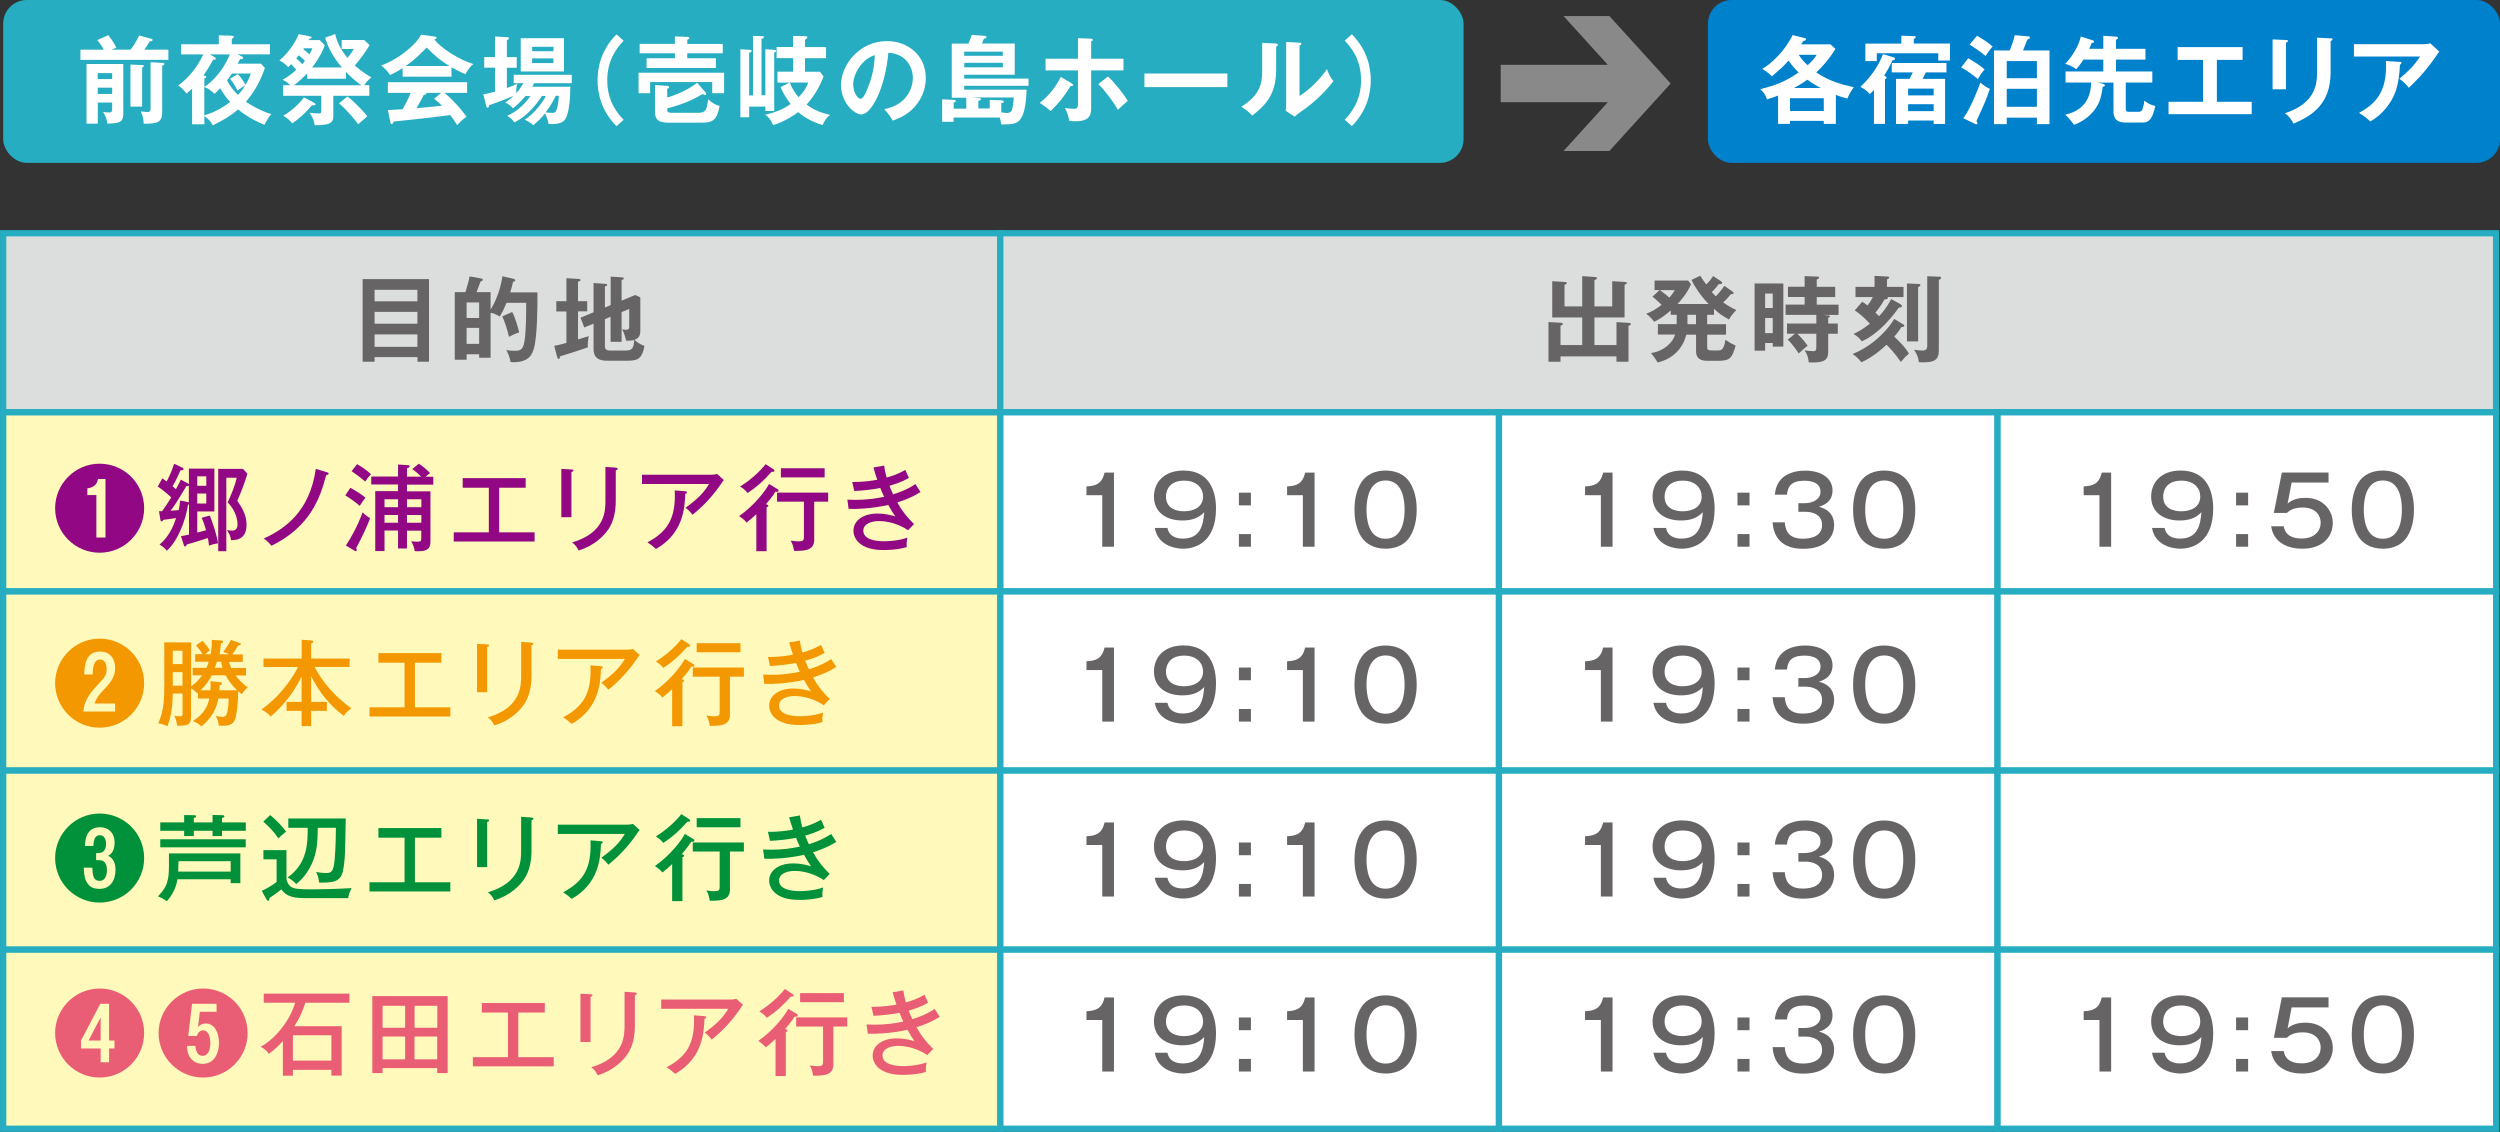 <?xml version="1.0" encoding="UTF-8"?>
<svg id="_レイヤー_2" data-name="レイヤー_2" xmlns="http://www.w3.org/2000/svg" viewBox="0 0 299.34 135.53">
  <rect x="0" y="0" width="299.34" height="135.53" fill="#333333" stroke="none"/>
  <defs>
    <style>
      .cls-1 {
        fill: #ea5e75;
      }

      .cls-2, .cls-3 {
        fill: #fff;
      }

      .cls-2, .cls-4, .cls-5 {
        stroke: #26adc1;
        stroke-miterlimit: 10;
        stroke-width: .75px;
      }

      .cls-6 {
        fill: #920783;
      }

      .cls-7 {
        fill: #898989;
      }

      .cls-8 {
        fill: #f39800;
      }

      .cls-4 {
        fill: #dcdddd;
      }

      .cls-5 {
        fill: #fffabc;
      }

      .cls-9 {
        fill: #0081cc;
      }

      .cls-10 {
        fill: #00913a;
      }

      .cls-11 {
        fill: #26adc1;
      }

      .cls-12 {
        fill: #666464;
      }
    </style>
  </defs>
  <g id="_文字" data-name="文字">
    <g>
      <g>
        <rect class="cls-4" x=".38" y="27.93" width="119.4" height="21.44"/>
        <rect class="cls-5" x=".38" y="49.37" width="119.4" height="21.44"/>
        <rect class="cls-5" x=".38" y="70.82" width="119.4" height="21.44"/>
        <rect class="cls-5" x=".38" y="92.27" width="119.4" height="21.44"/>
        <rect class="cls-5" x=".38" y="113.71" width="119.4" height="21.44"/>
        <rect class="cls-4" x="119.77" y="27.93" width="179.1" height="21.44"/>
        <g>
          <rect class="cls-2" x="119.78" y="49.37" width="59.7" height="21.44"/>
          <rect class="cls-2" x="119.78" y="70.82" width="59.7" height="21.44"/>
          <rect class="cls-2" x="119.78" y="92.27" width="59.7" height="21.44"/>
          <rect class="cls-2" x="119.78" y="113.71" width="59.7" height="21.44"/>
          <g>
            <path class="cls-12" d="M133.39,65.46h-1.41v-6.17h-1.89v-1.05c1.06-.06,1.83-.24,2.17-1.65h1.12v8.87Z"/>
            <path class="cls-12" d="M139.79,63.22c.2,1.06,1.14,1.27,1.83,1.27,2.1,0,2.44-1.56,2.57-3.16-.71.74-1.54.99-2.63.99-1.84,0-3.39-.92-3.39-2.86,0-1.72,1.23-3.12,3.53-3.12,3.18,0,3.9,2.54,3.9,4.56,0,3.81-2.24,4.8-3.95,4.8-.28,0-2.96-.05-3.38-2.49h1.51ZM139.61,59.46c0,1.42,1.24,1.76,2.16,1.76,1.22,0,2.28-.54,2.28-1.76,0-1.01-.74-1.91-2.27-1.91-2.09,0-2.17,1.61-2.17,1.91Z"/>
            <path class="cls-12" d="M149.78,60.51h-1.44v-1.52h1.44v1.52ZM149.78,65.46h-1.44v-1.51h1.44v1.51Z"/>
            <path class="cls-12" d="M157.41,65.46h-1.41v-6.17h-1.89v-1.05c1.06-.06,1.83-.24,2.17-1.65h1.12v8.87Z"/>
            <path class="cls-12" d="M168.82,57.78c.73,1.17.81,2.53.81,3.24,0,.63-.07,2.08-.81,3.24-.79,1.23-2.09,1.44-2.91,1.44-1.55,0-2.46-.71-2.93-1.44-.72-1.15-.8-2.51-.8-3.24,0-.82.11-2.15.8-3.24.63-1,1.72-1.44,2.93-1.44s2.31.47,2.91,1.44ZM163.62,61.02c0,.95.14,3.49,2.28,3.49s2.28-2.54,2.28-3.49c0-1.11-.21-3.49-2.28-3.49s-2.28,2.43-2.28,3.49Z"/>
            <path class="cls-12" d="M133.39,86.4h-1.41v-6.17h-1.89v-1.05c1.06-.06,1.83-.24,2.17-1.65h1.12v8.87Z"/>
            <path class="cls-12" d="M139.79,84.16c.2,1.06,1.14,1.27,1.83,1.27,2.1,0,2.44-1.56,2.57-3.16-.71.74-1.54.99-2.63.99-1.84,0-3.39-.92-3.39-2.86,0-1.72,1.23-3.12,3.53-3.12,3.18,0,3.9,2.54,3.9,4.56,0,3.81-2.24,4.8-3.95,4.8-.28,0-2.96-.05-3.38-2.49h1.51ZM139.61,80.41c0,1.42,1.24,1.76,2.16,1.76,1.22,0,2.28-.54,2.28-1.76,0-1.01-.74-1.91-2.27-1.91-2.09,0-2.17,1.61-2.17,1.91Z"/>
            <path class="cls-12" d="M149.78,81.45h-1.44v-1.52h1.44v1.52ZM149.78,86.4h-1.44v-1.51h1.44v1.51Z"/>
            <path class="cls-12" d="M157.41,86.4h-1.41v-6.17h-1.89v-1.05c1.06-.06,1.83-.24,2.17-1.65h1.12v8.87Z"/>
            <path class="cls-12" d="M168.82,78.73c.73,1.17.81,2.53.81,3.24,0,.63-.07,2.08-.81,3.24-.79,1.23-2.09,1.44-2.91,1.44-1.55,0-2.46-.71-2.93-1.44-.72-1.15-.8-2.51-.8-3.24,0-.82.11-2.15.8-3.24.63-1,1.72-1.44,2.93-1.44s2.31.47,2.91,1.44ZM163.62,81.97c0,.95.14,3.49,2.28,3.49s2.28-2.54,2.28-3.49c0-1.11-.21-3.49-2.28-3.49s-2.28,2.43-2.28,3.49Z"/>
            <path class="cls-12" d="M133.39,107.35h-1.41v-6.17h-1.89v-1.05c1.06-.06,1.83-.24,2.17-1.65h1.12v8.87Z"/>
            <path class="cls-12" d="M139.79,105.11c.2,1.06,1.14,1.27,1.83,1.27,2.1,0,2.44-1.56,2.57-3.16-.71.74-1.54.99-2.63.99-1.84,0-3.39-.92-3.39-2.86,0-1.72,1.23-3.12,3.53-3.12,3.18,0,3.9,2.54,3.9,4.56,0,3.81-2.24,4.8-3.95,4.8-.28,0-2.96-.05-3.38-2.49h1.51ZM139.61,101.35c0,1.42,1.24,1.76,2.16,1.76,1.22,0,2.28-.54,2.28-1.76,0-1.01-.74-1.91-2.27-1.91-2.09,0-2.17,1.61-2.17,1.91Z"/>
            <path class="cls-12" d="M149.78,102.4h-1.44v-1.52h1.44v1.52ZM149.78,107.35h-1.44v-1.51h1.44v1.51Z"/>
            <path class="cls-12" d="M157.41,107.35h-1.41v-6.17h-1.89v-1.05c1.06-.06,1.83-.24,2.17-1.65h1.12v8.87Z"/>
            <path class="cls-12" d="M168.82,99.68c.73,1.17.81,2.53.81,3.24,0,.63-.07,2.08-.81,3.24-.79,1.23-2.09,1.44-2.91,1.44-1.55,0-2.46-.71-2.93-1.44-.72-1.15-.8-2.51-.8-3.24,0-.82.11-2.15.8-3.24.63-1,1.72-1.44,2.93-1.44s2.31.47,2.91,1.44ZM163.62,102.92c0,.95.14,3.49,2.28,3.49s2.28-2.54,2.28-3.49c0-1.11-.21-3.49-2.28-3.49s-2.28,2.43-2.28,3.49Z"/>
            <path class="cls-12" d="M133.39,128.3h-1.41v-6.17h-1.89v-1.05c1.06-.06,1.83-.24,2.17-1.65h1.12v8.87Z"/>
            <path class="cls-12" d="M139.79,126.06c.2,1.06,1.14,1.27,1.83,1.27,2.1,0,2.44-1.56,2.57-3.16-.71.74-1.54.99-2.63.99-1.84,0-3.39-.92-3.39-2.86,0-1.72,1.23-3.12,3.53-3.12,3.18,0,3.9,2.54,3.9,4.56,0,3.81-2.24,4.8-3.95,4.8-.28,0-2.96-.05-3.38-2.49h1.51ZM139.61,122.3c0,1.42,1.24,1.76,2.16,1.76,1.22,0,2.28-.54,2.28-1.76,0-1.01-.74-1.91-2.27-1.91-2.09,0-2.17,1.61-2.17,1.91Z"/>
            <path class="cls-12" d="M149.78,123.35h-1.44v-1.52h1.44v1.52ZM149.78,128.3h-1.44v-1.51h1.44v1.51Z"/>
            <path class="cls-12" d="M157.41,128.3h-1.41v-6.17h-1.89v-1.05c1.06-.06,1.83-.24,2.17-1.65h1.12v8.87Z"/>
            <path class="cls-12" d="M168.82,120.62c.73,1.17.81,2.53.81,3.24,0,.63-.07,2.08-.81,3.24-.79,1.23-2.09,1.44-2.91,1.44-1.55,0-2.46-.71-2.93-1.44-.72-1.15-.8-2.51-.8-3.24,0-.82.11-2.15.8-3.24.63-1,1.72-1.44,2.93-1.44s2.31.47,2.91,1.44ZM163.62,123.86c0,.95.14,3.49,2.28,3.49s2.28-2.54,2.28-3.49c0-1.11-.21-3.49-2.28-3.49s-2.28,2.43-2.28,3.49Z"/>
          </g>
          <rect class="cls-2" x="179.48" y="49.37" width="59.7" height="21.44"/>
          <rect class="cls-2" x="179.48" y="70.82" width="59.7" height="21.44"/>
          <rect class="cls-2" x="179.48" y="92.27" width="59.7" height="21.44"/>
          <rect class="cls-2" x="179.48" y="113.71" width="59.7" height="21.44"/>
          <g>
            <path class="cls-12" d="M193.09,65.46h-1.41v-6.17h-1.89v-1.05c1.06-.06,1.83-.24,2.17-1.65h1.12v8.87Z"/>
            <path class="cls-12" d="M199.49,63.22c.2,1.06,1.14,1.27,1.83,1.27,2.1,0,2.44-1.56,2.57-3.16-.71.74-1.54.99-2.63.99-1.84,0-3.39-.92-3.39-2.86,0-1.72,1.23-3.12,3.53-3.12,3.18,0,3.9,2.54,3.9,4.56,0,3.81-2.24,4.8-3.95,4.8-.28,0-2.96-.05-3.38-2.49h1.51ZM199.31,59.46c0,1.42,1.24,1.76,2.16,1.76,1.22,0,2.28-.54,2.28-1.76,0-1.01-.74-1.91-2.27-1.91-2.09,0-2.17,1.61-2.17,1.91Z"/>
            <path class="cls-12" d="M209.48,60.51h-1.44v-1.52h1.44v1.52ZM209.48,65.46h-1.44v-1.51h1.44v1.51Z"/>
            <path class="cls-12" d="M215.34,60.25h.74c.99,0,1.9-.46,1.9-1.38,0-1.31-1.62-1.31-1.94-1.31-1.54,0-2,.68-2.07,1.67h-1.46c.06-.45.16-1.36.97-2.06.86-.73,2.09-.82,2.64-.82,2.06,0,3.3.98,3.3,2.36,0,1.46-1.17,1.82-1.63,1.97,1.46.38,1.82,1.32,1.82,2.17,0,1.44-1.01,2.86-3.67,2.86-.83,0-3.48-.06-3.7-3.17h1.46c.09,1.2.63,1.96,2.17,1.96.36,0,2.3,0,2.3-1.63,0-1.33-1.25-1.59-1.97-1.59h-.87v-1.02Z"/>
            <path class="cls-12" d="M228.52,57.78c.73,1.17.81,2.53.81,3.24,0,.63-.07,2.08-.81,3.24-.79,1.23-2.09,1.44-2.91,1.44-1.55,0-2.46-.71-2.93-1.44-.72-1.15-.8-2.51-.8-3.24,0-.82.11-2.15.8-3.24.63-1,1.72-1.44,2.93-1.44s2.31.47,2.91,1.44ZM223.33,61.02c0,.95.14,3.49,2.28,3.49s2.28-2.54,2.28-3.49c0-1.11-.21-3.49-2.28-3.49s-2.28,2.43-2.28,3.49Z"/>
            <path class="cls-12" d="M193.09,86.4h-1.41v-6.17h-1.89v-1.05c1.06-.06,1.83-.24,2.17-1.65h1.12v8.87Z"/>
            <path class="cls-12" d="M199.49,84.16c.2,1.06,1.14,1.27,1.83,1.27,2.1,0,2.44-1.56,2.57-3.16-.71.74-1.54.99-2.63.99-1.84,0-3.39-.92-3.39-2.86,0-1.72,1.23-3.12,3.53-3.12,3.18,0,3.9,2.54,3.9,4.56,0,3.81-2.24,4.8-3.95,4.8-.28,0-2.96-.05-3.38-2.49h1.51ZM199.31,80.41c0,1.42,1.24,1.76,2.16,1.76,1.22,0,2.28-.54,2.28-1.76,0-1.01-.74-1.91-2.27-1.91-2.09,0-2.17,1.61-2.17,1.91Z"/>
            <path class="cls-12" d="M209.48,81.45h-1.44v-1.52h1.44v1.52ZM209.48,86.4h-1.44v-1.51h1.44v1.51Z"/>
            <path class="cls-12" d="M215.34,81.19h.74c.99,0,1.9-.46,1.9-1.38,0-1.31-1.62-1.31-1.94-1.31-1.54,0-2,.68-2.07,1.67h-1.46c.06-.45.16-1.36.97-2.06.86-.73,2.09-.82,2.64-.82,2.06,0,3.3.98,3.3,2.36,0,1.46-1.17,1.82-1.63,1.97,1.46.38,1.82,1.32,1.82,2.17,0,1.44-1.01,2.86-3.67,2.86-.83,0-3.48-.06-3.7-3.17h1.46c.09,1.2.63,1.96,2.17,1.96.36,0,2.3,0,2.3-1.63,0-1.33-1.25-1.59-1.97-1.59h-.87v-1.02Z"/>
            <path class="cls-12" d="M228.52,78.73c.73,1.17.81,2.53.81,3.24,0,.63-.07,2.08-.81,3.24-.79,1.23-2.09,1.44-2.91,1.44-1.55,0-2.46-.71-2.93-1.44-.72-1.15-.8-2.51-.8-3.24,0-.82.11-2.15.8-3.24.63-1,1.72-1.44,2.93-1.44s2.31.47,2.91,1.44ZM223.33,81.97c0,.95.14,3.49,2.28,3.49s2.28-2.54,2.28-3.49c0-1.11-.21-3.49-2.28-3.49s-2.28,2.43-2.28,3.49Z"/>
            <path class="cls-12" d="M193.09,107.35h-1.41v-6.17h-1.89v-1.05c1.06-.06,1.83-.24,2.17-1.65h1.12v8.87Z"/>
            <path class="cls-12" d="M199.49,105.11c.2,1.06,1.14,1.27,1.83,1.27,2.1,0,2.44-1.56,2.57-3.16-.71.74-1.54.99-2.63.99-1.84,0-3.39-.92-3.39-2.86,0-1.72,1.23-3.12,3.53-3.12,3.18,0,3.9,2.54,3.9,4.56,0,3.81-2.24,4.8-3.95,4.8-.28,0-2.96-.05-3.38-2.49h1.51ZM199.31,101.35c0,1.42,1.24,1.76,2.16,1.76,1.22,0,2.28-.54,2.28-1.76,0-1.01-.74-1.91-2.27-1.91-2.09,0-2.17,1.61-2.17,1.91Z"/>
            <path class="cls-12" d="M209.48,102.4h-1.44v-1.52h1.44v1.52ZM209.48,107.35h-1.44v-1.51h1.44v1.51Z"/>
            <path class="cls-12" d="M215.34,102.14h.74c.99,0,1.9-.46,1.9-1.38,0-1.31-1.62-1.31-1.94-1.31-1.54,0-2,.68-2.07,1.67h-1.46c.06-.45.16-1.36.97-2.06.86-.73,2.09-.82,2.64-.82,2.06,0,3.3.98,3.3,2.36,0,1.46-1.17,1.82-1.63,1.97,1.46.38,1.82,1.32,1.82,2.17,0,1.44-1.01,2.86-3.67,2.86-.83,0-3.48-.06-3.7-3.17h1.46c.09,1.2.63,1.96,2.17,1.96.36,0,2.3,0,2.3-1.63,0-1.33-1.25-1.59-1.97-1.59h-.87v-1.02Z"/>
            <path class="cls-12" d="M228.52,99.68c.73,1.17.81,2.53.81,3.24,0,.63-.07,2.08-.81,3.24-.79,1.23-2.09,1.44-2.91,1.44-1.55,0-2.46-.71-2.93-1.44-.72-1.15-.8-2.51-.8-3.24,0-.82.11-2.15.8-3.24.63-1,1.72-1.44,2.93-1.44s2.31.47,2.91,1.44ZM223.33,102.92c0,.95.14,3.49,2.28,3.49s2.28-2.54,2.28-3.49c0-1.11-.21-3.49-2.28-3.49s-2.28,2.43-2.28,3.49Z"/>
            <path class="cls-12" d="M193.09,128.3h-1.41v-6.17h-1.89v-1.05c1.06-.06,1.83-.24,2.17-1.65h1.12v8.87Z"/>
            <path class="cls-12" d="M199.49,126.06c.2,1.06,1.14,1.27,1.83,1.27,2.1,0,2.44-1.56,2.57-3.16-.71.74-1.54.99-2.63.99-1.84,0-3.39-.92-3.39-2.86,0-1.72,1.23-3.12,3.53-3.12,3.18,0,3.9,2.54,3.9,4.56,0,3.81-2.24,4.8-3.95,4.8-.28,0-2.96-.05-3.38-2.49h1.51ZM199.31,122.3c0,1.42,1.24,1.76,2.16,1.76,1.22,0,2.28-.54,2.28-1.76,0-1.01-.74-1.91-2.27-1.91-2.09,0-2.17,1.61-2.17,1.91Z"/>
            <path class="cls-12" d="M209.48,123.35h-1.44v-1.52h1.44v1.52ZM209.48,128.3h-1.44v-1.51h1.44v1.51Z"/>
            <path class="cls-12" d="M215.34,123.09h.74c.99,0,1.9-.46,1.9-1.38,0-1.31-1.62-1.31-1.94-1.31-1.54,0-2,.68-2.07,1.67h-1.46c.06-.45.16-1.36.97-2.06.86-.73,2.09-.82,2.64-.82,2.06,0,3.3.98,3.3,2.36,0,1.46-1.17,1.82-1.63,1.97,1.46.38,1.82,1.32,1.82,2.17,0,1.44-1.01,2.86-3.67,2.86-.83,0-3.48-.06-3.7-3.17h1.46c.09,1.2.63,1.96,2.17,1.96.36,0,2.3,0,2.3-1.63,0-1.33-1.25-1.59-1.97-1.59h-.87v-1.02Z"/>
            <path class="cls-12" d="M228.52,120.62c.73,1.17.81,2.53.81,3.24,0,.63-.07,2.08-.81,3.24-.79,1.23-2.09,1.44-2.91,1.44-1.55,0-2.46-.71-2.93-1.44-.72-1.15-.8-2.51-.8-3.24,0-.82.11-2.15.8-3.24.63-1,1.72-1.44,2.93-1.44s2.31.47,2.91,1.44ZM223.33,123.86c0,.95.14,3.49,2.28,3.49s2.28-2.54,2.28-3.49c0-1.11-.21-3.49-2.28-3.49s-2.28,2.43-2.28,3.49Z"/>
          </g>
          <rect class="cls-2" x="239.18" y="49.37" width="59.7" height="21.44"/>
          <rect class="cls-2" x="239.18" y="70.82" width="59.7" height="21.44"/>
          <rect class="cls-2" x="239.18" y="92.27" width="59.7" height="21.44"/>
          <rect class="cls-2" x="239.18" y="113.71" width="59.7" height="21.44"/>
          <g>
            <path class="cls-12" d="M252.79,65.46h-1.41v-6.17h-1.89v-1.05c1.06-.06,1.83-.24,2.17-1.65h1.12v8.87Z"/>
            <path class="cls-12" d="M259.19,63.22c.2,1.06,1.14,1.27,1.83,1.27,2.1,0,2.44-1.56,2.57-3.16-.71.74-1.54.99-2.63.99-1.84,0-3.39-.92-3.39-2.86,0-1.72,1.23-3.12,3.53-3.12,3.18,0,3.9,2.54,3.9,4.56,0,3.81-2.24,4.8-3.95,4.8-.28,0-2.96-.05-3.38-2.49h1.51ZM259.01,59.46c0,1.42,1.24,1.76,2.16,1.76,1.22,0,2.28-.54,2.28-1.76,0-1.01-.74-1.91-2.27-1.91-2.09,0-2.17,1.61-2.17,1.91Z"/>
            <path class="cls-12" d="M269.18,60.51h-1.44v-1.52h1.44v1.52ZM269.18,65.46h-1.44v-1.51h1.44v1.51Z"/>
            <path class="cls-12" d="M278.81,57.78h-4.42l-.48,2.51c.65-.57,1.49-.68,2.14-.68,2.22,0,3.27,1.61,3.27,3.02s-.99,3.07-3.65,3.07c-.53,0-1.65-.05-2.6-.73-.93-.68-1.08-1.64-1.13-1.96h1.5c.23,1.25,1.28,1.47,2.16,1.47,1.54,0,2.27-.92,2.27-1.9,0-.76-.5-1.81-2.16-1.81-1.18,0-1.65.43-1.9.65h-1.55l.96-4.84h5.59v1.19Z"/>
            <path class="cls-12" d="M288.23,57.78c.73,1.17.81,2.53.81,3.24,0,.63-.07,2.08-.81,3.24-.79,1.23-2.09,1.44-2.91,1.44-1.55,0-2.46-.71-2.93-1.44-.72-1.15-.8-2.51-.8-3.24,0-.82.11-2.15.8-3.24.63-1,1.72-1.44,2.93-1.44s2.31.47,2.91,1.44ZM283.03,61.02c0,.95.14,3.49,2.28,3.49s2.28-2.54,2.28-3.49c0-1.11-.21-3.49-2.28-3.49s-2.28,2.43-2.28,3.49Z"/>
            <path class="cls-12" d="M252.79,128.3h-1.41v-6.17h-1.89v-1.05c1.06-.06,1.83-.24,2.17-1.65h1.12v8.87Z"/>
            <path class="cls-12" d="M259.19,126.06c.2,1.06,1.14,1.27,1.83,1.27,2.1,0,2.44-1.56,2.57-3.16-.71.74-1.54.99-2.63.99-1.84,0-3.39-.92-3.39-2.86,0-1.72,1.23-3.12,3.53-3.12,3.18,0,3.9,2.54,3.9,4.56,0,3.81-2.24,4.8-3.95,4.8-.28,0-2.96-.05-3.38-2.49h1.51ZM259.01,122.3c0,1.42,1.24,1.76,2.16,1.76,1.22,0,2.28-.54,2.28-1.76,0-1.01-.74-1.91-2.27-1.91-2.09,0-2.17,1.61-2.17,1.91Z"/>
            <path class="cls-12" d="M269.18,123.35h-1.44v-1.52h1.44v1.52ZM269.18,128.3h-1.44v-1.51h1.44v1.51Z"/>
            <path class="cls-12" d="M278.81,120.62h-4.42l-.48,2.51c.65-.57,1.49-.68,2.14-.68,2.22,0,3.27,1.61,3.27,3.02s-.99,3.07-3.65,3.07c-.53,0-1.65-.05-2.6-.73-.93-.68-1.08-1.64-1.13-1.96h1.5c.23,1.25,1.28,1.47,2.16,1.47,1.54,0,2.27-.92,2.27-1.9,0-.76-.5-1.81-2.16-1.81-1.18,0-1.65.43-1.9.65h-1.55l.96-4.84h5.59v1.19Z"/>
            <path class="cls-12" d="M288.23,120.62c.73,1.17.81,2.53.81,3.24,0,.63-.07,2.08-.81,3.24-.79,1.23-2.09,1.44-2.91,1.44-1.55,0-2.46-.71-2.93-1.44-.72-1.15-.8-2.51-.8-3.24,0-.82.11-2.15.8-3.24.63-1,1.72-1.44,2.93-1.44s2.31.47,2.91,1.44ZM283.03,123.86c0,.95.14,3.49,2.28,3.49s2.28-2.54,2.28-3.49c0-1.11-.21-3.49-2.28-3.49s-2.28,2.43-2.28,3.49Z"/>
          </g>
        </g>
        <g>
          <path class="cls-12" d="M44.85,42.76v.55h-1.43v-9.89h7.95v9.89h-1.38v-.55h-5.13ZM49.98,36.08v-1.38h-5.13v1.38h5.13ZM49.98,38.76v-1.42h-5.13v1.42h5.13ZM49.98,41.53v-1.49h-5.13v1.49h5.13Z"/>
          <path class="cls-12" d="M64.35,35.02c.02,1.63-.02,5.36-.43,6.72-.18.58-.49,1.63-2.44,1.63-.16,0-.22-.01-.35-.02-.08-.53-.28-1.04-.51-1.44.23.05.5.09.97.09.57,0,1.02,0,1.2-1.08.21-1.34.21-3.11.21-4.66h-2.35c-.23.56-.49,1.14-.82,1.64-.56-.32-.71-.38-1.09-.45v5.38h-1.37v-.41h-1.5v.65h-1.42v-8.09h1.28c.4-1.32.46-1.64.49-1.89l1.32.24c.11.02.27.05.27.17,0,.09-.1.15-.28.22-.21.59-.24.65-.47,1.26h1.68v2.09c.32-.5,1.13-1.98,1.42-3.99l1.31.3c.11.02.23.11.23.18,0,.12-.18.17-.28.19-.08.44-.12.58-.33,1.26h3.26ZM55.87,38.08h1.5v-1.86h-1.5v1.86ZM57.37,39.26h-1.5v1.91h1.5v-1.91ZM61.33,37.36c.33.6.74,1.95.83,2.44-.51.17-.95.38-1.22.53-.12-.6-.55-2.01-.81-2.44l1.19-.53Z"/>
          <path class="cls-12" d="M70.31,36.05v1.23h-1.1v3.36c.2-.07,1.1-.34,1.28-.39-.11.69-.14.83-.1,1.33-.69.27-3.18,1.05-3.32,1.08-.06.24-.08.32-.18.32s-.14-.1-.17-.22l-.36-1.35c.31-.06.74-.14,1.46-.35v-3.77h-1.21v-1.23h1.21v-2.75l1.51.09c.08,0,.18.05.18.15,0,.08-.09.11-.3.18v2.33h1.1ZM73.12,36.55v-3.43l1.38.09c.09.01.2.06.2.13,0,.09-.12.15-.27.2v2.46l1.63-.68.61.29v3.89c0,.39,0,.97-.7,1.18.44.44.88.62,1.2.74-.3,1.58-.83,1.77-2.08,1.77h-2.37c-.86,0-1.65-.2-1.65-1.44v-3l-1.11.46-.45-1.17,1.56-.65v-3.5l1.45.1c.09.01.2.05.2.12s-.15.15-.29.2v2.51l.69-.29ZM72.43,38.21v3.17c0,.26,0,.59.63.59h1.8c.72,0,1.02-.14,1.08-1.25-.29.07-.78.08-.97.08-.04-.19-.17-.81-.48-1.37.14.02.3.06.46.06.39,0,.39-.21.39-.45v-2.05l-.91.38v3.56h-1.32v-3l-.69.29Z"/>
        </g>
        <g>
          <path class="cls-12" d="M193.55,41.32v-2.75l1.38.08c.17.01.34.02.34.16,0,.12-.17.17-.28.2v4.3h-1.44v-.64h-6.7v.64h-1.44v-4.75l1.42.08c.11.01.3.02.3.15,0,.11-.13.16-.28.2v2.33h2.6v-3.31h-3.59v-4.34l1.53.09c.06,0,.21.01.21.15,0,.1-.14.16-.27.19v2.59h2.12v-3.63l1.42.1c.16.01.34.02.34.16,0,.11-.16.18-.3.22v3.15h2.13v-3.02l1.53.09c.07,0,.22.01.22.13s-.16.17-.27.2v3.92h-3.61v3.31h2.64Z"/>
          <path class="cls-12" d="M205.23,37.69h-.82v1.13h2.26v1.25h-2.26v1.38c0,.41.01.51.59.51h.69c.44,0,.71-.07.91-1.27.48.33.74.47,1.22.69-.43,1.46-.65,1.82-2.05,1.82h-1.35c-1.34,0-1.34-.83-1.34-1.25v-1.88h-1.17c-.43,1.74-1.7,2.93-3.43,3.33-.25-.42-.5-.77-.8-1.13,1.53-.2,2.62-1.25,2.89-2.21h-2.06v-1.25h2.24c.01-.08.01-.12.01-.21v-.91h-.71v-.52c-.7.61-1.24.99-1.98,1.36-.25-.34-.61-.72-.96-.96.52-.2,1.14-.5,1.85-1.07-.64-.61-.8-.74-1.1-.98l.86-.79h-.61v-1.14h4.02l.34.44c-.47,1.17-1.41,2.16-1.61,2.37h3.72c-1.05-1.08-1.8-2.32-2.05-2.88l1.05-.51c.28.47.44.68.73,1.05.37-.38.55-.6.81-1.01l.98.65s.11.08.11.17c0,.18-.27.15-.41.14-.28.39-.36.46-.83.97.21.25.37.39.48.5.57-.6.84-.99,1.01-1.26l1.01.71s.11.09.11.16c0,.12-.16.14-.34.14-.43.52-.43.53-.91.98.81.58,1.32.8,1.58.91-.26.26-.69.74-.89,1.14-.87-.5-1.18-.7-1.79-1.29v.73ZM198.74,34.74c.09.06.65.45,1.14.9.37-.42.53-.69.65-.9h-1.79ZM202.05,37.69v1.13h1.02v-1.13h-1.02Z"/>
          <path class="cls-12" d="M213.53,33.95v7.55h-1.27v-.43h-.91v.92h-1.26v-8.05h3.44ZM212.26,36.88v-1.73h-.91v1.73h.91ZM211.35,38.08v1.81h.91v-1.81h-.91ZM218.89,37.76c.14.01.21.06.21.11,0,.1-.15.17-.2.19v.68h1.15v1.22h-1.15v2.17c0,1.01-.52,1.35-2.33,1.26-.05-.6-.18-.98-.5-1.44.24.04.86.1,1,.1.3,0,.41-.08.41-.46v-1.63h-2.27c.16.15.8.8,1.23,1.44-.33.25-.46.37-1.07.92-.12-.18-.71-1.1-1.32-1.65l.87-.71h-.95v-1.22h3.51v-1.04h-3.68v-1.23h2.28v-.91h-2v-1.23h2v-1.27l1.56.06c.09,0,.17.05.17.14,0,.1-.14.16-.28.2v.88h2.21v1.23h-2.21v.91h2.61v1.23h-1.78l.52.06Z"/>
          <path class="cls-12" d="M227.89,38.83s.12.08.12.16c0,.15-.18.17-.33.16-.16.25-.42.65-.87,1.15.95.92,1.33,1.33,1.76,2.03-.48.43-.54.48-.97,1.01-.65-.97-1.37-1.73-1.71-2.06-.55.52-1.73,1.53-3.02,2.1-.3-.42-.69-.75-1.05-.99.64-.27,1.83-.81,3.09-1.95.18-.17,1.22-1.09,1.89-2.25l1.07.64ZM227.56,36.44c.09.06.18.1.18.2,0,.15-.17.18-.37.18-1.35,1.87-2.81,3.31-4.44,4.05-.35-.44-.47-.55-1-.89.27-.12.96-.43,1.97-1.22-.89-.96-1.54-1.41-1.82-1.59l.89-1.04c.21.12.32.2.64.46.25-.34.44-.63.64-1.02h-2.08v-1.22h2.28v-1.32l1.52.08c.07,0,.23.01.23.1,0,.12-.09.17-.26.25v.89h1.98v1.22h-1.92s.05.06.05.1c0,.16-.25.18-.41.18-.37.69-.83,1.27-1.09,1.58.22.2.32.29.44.43.32-.33.91-.99,1.45-2.05l1.14.62ZM229.67,33.99c.08,0,.27.01.27.14,0,.11-.09.17-.27.25v6.5h-1.34v-6.94l1.34.06ZM232.19,33.12c.06,0,.23.01.23.14,0,.11-.12.19-.27.27v8.35c0,1.23-.47,1.58-2.39,1.49-.06-.61-.29-1.06-.58-1.49.39.06.74.09,1,.09.58,0,.58-.34.58-.69v-8.2l1.43.05Z"/>
        </g>
        <g>
          <path class="cls-6" d="M17.26,60.85c0,2.95-2.39,5.33-5.33,5.33s-5.33-2.39-5.33-5.33,2.41-5.33,5.33-5.33,5.33,2.35,5.33,5.33ZM12.63,57.35h-.89c-.09.39-.24.98-1.28,1.13v.8h1.08v5.08h1.09v-7Z"/>
          <path class="cls-6" d="M22.46,57.86c.07.03.12.07.16.12v-1.87h3.05v5.13h-2.05v2.53c.21-.06.9-.25,1.05-.28-.25-.9-.41-1.24-.53-1.5l.98-.26c.33.8.8,2.19.99,3.33-.29.02-.95.21-1.09.27-.02-.28-.06-.54-.13-.91-.23.08-1.68.55-2.52.77-.03.09-.1.25-.21.25-.09,0-.12-.1-.16-.2l-.33-1.05c.24-.03.48-.07.96-.18v-3.61s-.07.01-.11.02c-.29,1.85-1.18,4.28-2.55,5.53-.18-.26-.54-.58-.87-.74.36-.32,1.36-1.17,1.98-3.18-.24.05-1.22.18-1.52.21-.07.1-.12.19-.21.19-.11,0-.12-.09-.15-.22l-.16-1h.37c.39-.53.79-1.16,1.09-1.65-.22-.22-.9-.83-1.61-1.31l.55-.98c.3.23.38.29.51.38.1-.17.54-.99.9-2.12l.96.45c.09.05.17.09.17.19,0,.12-.1.14-.37.15-.17.39-.55,1.26-.95,1.9.25.21.33.28.4.36.41-.74.48-.91.59-1.15l.82.43ZM22.49,60.12s.09.02.12.03v-2.01c-.06.07-.14.07-.3.07-1.19,2-1.54,2.5-1.89,2.94.16-.01.83-.06.97-.07.14-.61.15-.89.17-1.15l.93.19ZM24.7,58.17v-1.14h-1.08v1.14h1.08ZM23.62,59.09v1.2h1.08v-1.2h-1.08ZM29.63,56.7c-.34,1.15-.74,2.17-1.22,3.26.56.81,1.11,1.7,1.11,2.86,0,.83-.24,1.88-1.86,1.86-.06-.52-.2-.78-.5-1.21.17.02.36.06.6.06.18,0,.68,0,.68-.74,0-.22-.04-1.49-1.18-2.64.39-.82.89-2.05,1.09-2.95h-1.25v8.8h-.97v-9.86h2.96l.53.57Z"/>
          <path class="cls-6" d="M39.16,56.55c.12.03.19.08.19.16,0,.12-.21.18-.3.2-.71,2.69-1.89,6.16-6.55,8.44-.27-.33-.55-.62-.92-.87,2.54-1.16,5.51-3.23,6.23-8.34l1.35.41Z"/>
          <path class="cls-6" d="M41.95,58.41c.32.17,1.19.66,1.81,1.18-.19.24-.33.42-.69.98-.6-.52-1.02-.82-1.73-1.25l.61-.91ZM41.42,65.31c.6-.9,1.37-2.27,2-3.96.28.29.64.56.9.69-.37,1-1.01,2.37-1.67,3.57.02.07.06.18.06.25,0,.03-.01.14-.1.14-.03,0-.07,0-.13-.05l-1.06-.63ZM42.75,55.57c.63.35,1.28.83,1.68,1.22-.32.32-.42.44-.7.87-.77-.64-1-.82-1.63-1.24l.65-.84ZM48.73,63.52v2.15h-1.07v-2.15h-1.62v2.46h-1.11v-7.17h2.73v-.8h-3.21v-.95h3.21v-1.44l1.15.07c.15.01.24.02.24.14,0,.13-.21.21-.32.25v.99h1.7c-.38-.38-.64-.6-1.07-.91l.79-.64c.44.27.99.75,1.35,1.13-.18.11-.27.18-.53.43h.91v.95h-3.15v.8h2.81v5.89c0,.6,0,1.29-1.47,1.29-.15,0-.26-.01-.41-.02-.07-.43-.17-.73-.43-1.19.15.02.38.06.66.06.54,0,.55-.06.55-.53v-.79h-1.72ZM47.66,60.73v-.95h-1.62v.95h1.62ZM47.66,62.59v-.93h-1.62v.93h1.62ZM50.45,60.73v-.95h-1.72v.95h1.72ZM50.45,62.59v-.93h-1.72v.93h1.72Z"/>
          <path class="cls-6" d="M59.77,63.74h4.24v1.1h-9.68v-1.1h4.2v-5.34h-3.13v-1.15h7.54v1.15h-3.17v5.34Z"/>
          <path class="cls-6" d="M68.42,56.21c.14.01.24.01.24.11,0,.12-.16.18-.24.2v5.41h-1.21v-5.79l1.21.07ZM73.73,56.01c.18.01.23.05.23.1,0,.15-.16.19-.23.22v3.6c0,1.25-.22,2.46-.88,3.44-.48.72-1.62,1.95-3.57,2.54-.26-.54-.55-.79-.78-.96,3.99-1.17,3.99-3.83,3.99-5.01v-4.03l1.23.08Z"/>
          <path class="cls-6" d="M85.23,56.84c.19,0,.44-.03.62-.1l.82.74c-.14.16-.18.22-.39.54-1.34,1.96-2.82,3.18-3.36,3.62-.24-.32-.51-.6-.84-.84,1.58-1.15,2.16-1.79,2.82-2.85h-8.03v-1.11h8.37ZM82.05,58.83c.06,0,.21.02.21.11,0,.11-.14.18-.21.21-.07,1.61-.2,4.71-3.51,6.58-.42-.37-.54-.47-1.02-.79,2.39-1.28,3.43-2.85,3.27-6.22l1.26.1Z"/>
          <path class="cls-6" d="M93.08,58.54c.06.03.14.1.14.19,0,.18-.18.17-.37.15-.38.62-.96,1.27-1.14,1.49.11.03.29.09.29.19s-.14.16-.21.18v5.26h-1.23v-4.44c-.37.36-.77.71-1.17,1.01-.25-.33-.63-.61-.9-.77,1.89-1.32,3.24-3.14,3.59-3.85l1,.6ZM92.62,56.2c.06.03.11.11.11.17,0,.12-.16.15-.33.11-.97,1.09-1.72,1.78-2.88,2.55-.28-.37-.69-.65-.91-.78,1.05-.61,2.39-1.78,3.06-2.67l.95.61ZM97.5,64.53c0,1.25-.81,1.46-2.42,1.43-.14-.72-.22-.92-.42-1.23.48.07.8.09.95.09.56,0,.65-.13.65-.53v-4.22h-3.22v-1.09h6.12v1.09h-1.67v4.46ZM98.74,57.16h-5.24v-1.09h5.24v1.09Z"/>
          <path class="cls-6" d="M105.86,55.73c.07.51.15.91.3,1.45,1.23-.33,1.92-.74,2.24-.92.15.34.17.39.43.96-.33.19-.9.53-2.33.95.17.44.32.75.44,1.02.22-.07,1.52-.44,2.67-1.23.12.2.41.63.61.95-1.14.75-2.6,1.19-2.78,1.25.6,1.08,1.19,1.79,2,2.59l-.71.74c-1.63-1.1-3.22-1.1-3.51-1.1-.71,0-1.85.24-1.85,1.15,0,.98,1.27,1.27,2.49,1.27.09,0,1.63,0,2.78-.44-.08.46-.1.71-.07,1.14-1.18.35-2.46.35-2.78.35-2.89,0-3.6-1.42-3.6-2.32,0-1.19,1.14-2.05,2.88-2.05.89,0,1.59.19,2.13.34-.23-.33-.47-.68-.84-1.37-1.96.44-3.9.52-4.75.47l-.15-1.11c.22.01.54.03.98.03,1.29,0,2.42-.15,3.42-.37-.27-.56-.36-.81-.45-1.05-.88.18-2.16.32-3.12.36l-.25-1.08c1.38.02,2.55-.18,3-.27-.24-.68-.35-1.08-.46-1.47l1.27-.22Z"/>
          <path class="cls-8" d="M17.26,81.8c0,2.95-2.39,5.33-5.33,5.33s-5.33-2.39-5.33-5.33,2.41-5.33,5.33-5.33,5.33,2.35,5.33,5.33ZM11.31,84.24c.3-.75.47-.98,1.28-1.83.93-1,1.19-1.58,1.19-2.4,0-1.38-.81-2-1.8-2-1.78,0-1.86,1.77-1.9,2.75h1.01c.03-.69.08-1.79.9-1.79.19,0,.78.09.78,1.11,0,.78-.14.92-1.4,2.28-1.2,1.31-1.33,2.24-1.4,2.84h3.81v-.96h-2.49Z"/>
          <path class="cls-8" d="M23.71,83.63v-.7s-.06.06-.09.08c-.39-.38-.48-.44-.74-.59v3.22c0,1.1-.26,1.28-1.67,1.25-.08-.56-.17-.87-.36-1.2.14.03.45.09.69.09.3,0,.32-.1.32-.44v-2.3h-1.17c-.06,1.54-.1,2.45-.64,3.92-.17-.08-.48-.25-1.11-.35.73-1.56.73-3.2.73-4.48v-5.21h3.22v5.26c.53-.37.93-.79,1.31-1.32h-1.13v-.9h1.65c.03-.08.16-.33.28-.73h-1.63v-.9h.89c-.28-.45-.45-.66-.8-1.06l.8-.55c.21.24.64.77.88,1.17-.14.09-.29.18-.57.44h.65c.16-.89.15-1.35.15-1.72l1.14.08c.07,0,.2.01.2.15s-.17.17-.25.18c-.03.29-.08.78-.17,1.32h1.16c-.24-.11-.32-.15-.73-.27.7-.95.82-1.23.92-1.45l1.04.36c.12.05.16.09.16.15,0,.11-.14.15-.33.16-.19.36-.35.61-.69,1.06h1.25v.9h-1.65c.1.36.19.56.26.73h1.78v.9h-1.25c.64.84,1.2,1.24,1.46,1.42-.25.19-.54.55-.72.83-.17-.12-.33-.27-.43-.36,0,.26-.03,1.54-.21,2.67-.17,1.02-.42,1.46-1.67,1.46-.19,0-.33-.01-.46-.02-.02-.46-.11-.71-.35-1.15.33.07.63.1.81.1.19,0,.44,0,.56-.51.06-.25.17-.79.18-1.68h-1.23c-.18.86-.54,2.15-2.05,3.34-.19-.19-.43-.4-1-.65,1.4-.88,1.79-1.89,1.96-2.69h-1.34ZM21.85,79.51v-1.59h-1.16v1.59h1.16ZM21.85,82.1v-1.62h-1.16v1.62h1.16ZM26.33,81.68c.1.01.25.03.25.14,0,.11-.11.17-.27.21-.03.39-.03.47-.05.62h2.13c-.51-.48-.93-.98-1.37-1.79h-1.65c-.39.72-.87,1.33-1.35,1.79h1.17c.01-.12.03-.3.03-.55,0-.23-.02-.38-.05-.53l1.16.11ZM25.98,79.23c-.07.22-.14.44-.25.73h.93c-.06-.16-.11-.34-.19-.73h-.49Z"/>
          <path class="cls-8" d="M37.26,84.04h1.88v1.08h-1.88v1.82h-1.15v-1.82h-1.8v-1.08h1.8v-3.02c-1.2,2.46-2.72,3.93-3.71,4.78-.12-.17-.34-.45-1.09-.84,2.73-1.96,4.1-4.53,4.37-5.1h-4.13v-1.01h4.57v-2.25l1.1.08c.14.01.29.02.29.16,0,.1-.1.16-.25.21v1.8h4.6v1.01h-4.19c.89,1.7,2.32,3.48,4.4,4.95-.45.33-.64.5-.91.91-1.67-1.25-2.99-2.89-3.9-4.76v3.07Z"/>
          <path class="cls-8" d="M49.68,84.69h4.24v1.1h-9.68v-1.1h4.2v-5.34h-3.13v-1.15h7.54v1.15h-3.17v5.34Z"/>
          <path class="cls-8" d="M58.33,77.16c.14.01.24.01.24.11,0,.12-.16.18-.24.2v5.41h-1.21v-5.79l1.21.07ZM63.64,76.96c.18.01.23.05.23.1,0,.15-.16.19-.23.22v3.6c0,1.25-.22,2.46-.88,3.44-.48.72-1.62,1.95-3.57,2.54-.26-.54-.55-.79-.78-.96,3.99-1.17,3.99-3.83,3.99-5.01v-4.03l1.23.08Z"/>
          <path class="cls-8" d="M75.15,77.79c.19,0,.44-.03.62-.1l.82.74c-.14.16-.18.22-.39.54-1.34,1.96-2.82,3.18-3.36,3.62-.24-.32-.51-.6-.84-.84,1.58-1.15,2.16-1.79,2.82-2.85h-8.03v-1.11h8.37ZM71.96,79.78c.06,0,.21.02.21.11,0,.11-.14.18-.21.21-.07,1.61-.2,4.71-3.51,6.58-.42-.37-.54-.47-1.02-.79,2.39-1.28,3.43-2.85,3.27-6.22l1.26.1Z"/>
          <path class="cls-8" d="M83,79.49c.06.03.14.1.14.19,0,.18-.18.17-.37.15-.38.62-.96,1.27-1.14,1.49.11.03.29.09.29.19s-.14.16-.21.18v5.26h-1.23v-4.44c-.37.36-.77.71-1.17,1.01-.25-.33-.63-.61-.9-.77,1.89-1.32,3.24-3.14,3.59-3.85l1,.6ZM82.53,77.15c.06.03.11.11.11.17,0,.12-.16.15-.33.11-.97,1.09-1.72,1.78-2.88,2.55-.28-.37-.69-.65-.91-.78,1.05-.61,2.39-1.78,3.06-2.67l.95.61ZM87.41,85.48c0,1.25-.81,1.46-2.42,1.43-.14-.72-.22-.92-.42-1.23.48.07.8.09.95.09.56,0,.65-.13.65-.53v-4.22h-3.22v-1.09h6.12v1.09h-1.67v4.46ZM88.66,78.1h-5.24v-1.09h5.24v1.09Z"/>
          <path class="cls-8" d="M95.77,76.68c.07.51.15.91.3,1.45,1.23-.33,1.92-.74,2.24-.92.15.34.17.39.43.96-.33.19-.9.53-2.33.95.17.44.32.75.44,1.02.22-.07,1.52-.44,2.67-1.23.12.2.41.63.61.95-1.14.75-2.6,1.19-2.78,1.25.6,1.08,1.19,1.79,2,2.59l-.71.74c-1.63-1.1-3.22-1.1-3.51-1.1-.71,0-1.85.24-1.85,1.15,0,.98,1.27,1.27,2.49,1.27.09,0,1.63,0,2.78-.44-.08.46-.1.71-.07,1.14-1.18.35-2.46.35-2.78.35-2.89,0-3.6-1.42-3.6-2.32,0-1.19,1.14-2.05,2.88-2.05.89,0,1.59.19,2.13.34-.23-.33-.47-.68-.84-1.37-1.96.44-3.9.52-4.75.47l-.15-1.11c.22.01.54.03.98.03,1.29,0,2.42-.15,3.42-.37-.27-.56-.36-.81-.45-1.05-.88.18-2.16.32-3.12.36l-.25-1.08c1.38.02,2.55-.18,3-.27-.24-.68-.35-1.08-.46-1.47l1.27-.22Z"/>
          <path class="cls-10" d="M17.26,102.74c0,2.95-2.39,5.33-5.33,5.33s-5.33-2.39-5.33-5.33,2.41-5.33,5.33-5.33,5.33,2.35,5.33,5.33ZM10.03,103.9c.02.52.06,1.1.24,1.51.32.71.8,1.02,1.65,1.02,1.28,0,1.91-1.01,1.91-2.28,0-1.18-.56-1.5-.88-1.68.26-.16.77-.47.77-1.56,0-1.25-.79-1.86-1.74-1.86-1.72,0-1.78,1.64-1.81,2.24h1.01c.03-.53.07-1.28.79-1.28.48,0,.73.45.73,1,0,.52-.16,1.13-.92,1.13h-.27v.85h.36c.72,0,.93.54.93,1.19,0,.18,0,1.29-.87,1.29-.79,0-.83-.73-.88-1.58h-1.02Z"/>
          <path class="cls-10" d="M21.25,105.29c-.24,1.44-.99,2.3-1.29,2.63-.32-.27-.72-.47-1.05-.59,1-1.04,1.32-1.71,1.32-3.65v-1.5h8.55v3.56h-1.16v-.46h-6.37ZM22.05,97.59l1.16.02c.15,0,.27.01.27.14s-.15.16-.27.19v.53h2.24v-.89l1.19.03c.1,0,.23.02.23.14,0,.12-.16.17-.29.2v.52h2.85v1.01h-2.85v.63h-1.13v-.63h-2.24v.63h-1.16v-.63h-2.86v-1.01h2.86v-.88ZM29.42,100.49v.97h-10.23v-.97h10.23ZM27.62,104.36v-1.24h-6.25c-.01.41-.01.69-.03,1.24h6.28Z"/>
          <path class="cls-10" d="M34.3,101.78v3.38c0,.34.19.71.45.95.36.33,1.07.38,2.6.38.91,0,3.16-.05,4.75-.15-.36.72-.39,1.04-.41,1.2h-4.88c-1.35,0-2.43-.05-3.12-1.05-.57.45-.66.51-1.43,1.04-.02.24-.02.32-.16.32-.1,0-.17-.11-.21-.19l-.55-.99c.43-.19,1.35-.7,1.78-1.07v-2.71h-1.58v-1.1h2.76ZM32.35,97.59c.81.66,1.28,1.19,1.91,1.98-.64.53-.71.58-.92.82-.62-.9-1.16-1.43-1.82-2.01l.83-.79ZM34.52,99.11v-1.11h6.88c-.07,4.04-.08,5.02-.33,6.25-.29,1.43-1.32,1.43-2.85,1.43-.1-.75-.24-1-.38-1.27.25.05.72.12,1.26.12.62,0,.84-.25.97-1.62.12-1.37.15-2.99.15-3.79h-2.17c-.03,1.7-.06,2.84-.72,4.31-.65,1.43-1.55,2.18-1.86,2.43-.24-.29-.74-.68-1.04-.79,2.41-1.71,2.41-4.16,2.41-5.95h-2.32Z"/>
          <path class="cls-10" d="M49.68,105.64h4.24v1.1h-9.68v-1.1h4.2v-5.34h-3.13v-1.15h7.54v1.15h-3.17v5.34Z"/>
          <path class="cls-10" d="M58.33,98.11c.14.01.24.01.24.11,0,.12-.16.18-.24.2v5.41h-1.21v-5.79l1.21.07ZM63.64,97.9c.18.01.23.05.23.1,0,.15-.16.19-.23.22v3.6c0,1.25-.22,2.46-.88,3.44-.48.72-1.62,1.95-3.57,2.54-.26-.54-.55-.79-.78-.96,3.99-1.17,3.99-3.83,3.99-5.01v-4.03l1.23.08Z"/>
          <path class="cls-10" d="M75.15,98.74c.19,0,.44-.03.62-.1l.82.74c-.14.16-.18.22-.39.54-1.34,1.96-2.82,3.18-3.36,3.62-.24-.32-.51-.6-.84-.84,1.58-1.15,2.16-1.79,2.82-2.85h-8.03v-1.11h8.37ZM71.96,100.73c.06,0,.21.02.21.11,0,.11-.14.18-.21.21-.07,1.61-.2,4.71-3.51,6.58-.42-.37-.54-.47-1.02-.79,2.39-1.28,3.43-2.85,3.27-6.22l1.26.1Z"/>
          <path class="cls-10" d="M83,100.44c.06.03.14.1.14.19,0,.18-.18.17-.37.15-.38.62-.96,1.27-1.14,1.49.11.03.29.09.29.19s-.14.16-.21.18v5.26h-1.23v-4.44c-.37.36-.77.71-1.17,1.01-.25-.33-.63-.61-.9-.77,1.89-1.32,3.24-3.14,3.59-3.85l1,.6ZM82.53,98.1c.06.03.11.11.11.17,0,.12-.16.15-.33.11-.97,1.09-1.72,1.78-2.88,2.55-.28-.37-.69-.65-.91-.78,1.05-.61,2.39-1.78,3.06-2.67l.95.61ZM87.41,106.42c0,1.25-.81,1.46-2.42,1.43-.14-.72-.22-.92-.42-1.23.48.07.8.09.95.09.56,0,.65-.13.65-.53v-4.22h-3.22v-1.09h6.12v1.09h-1.67v4.46ZM88.66,99.05h-5.24v-1.09h5.24v1.09Z"/>
          <path class="cls-10" d="M95.77,97.62c.07.51.15.91.3,1.45,1.23-.33,1.92-.74,2.24-.92.15.34.17.39.43.96-.33.19-.9.53-2.33.95.17.44.32.75.44,1.02.22-.07,1.52-.44,2.67-1.23.12.2.41.63.61.95-1.14.75-2.6,1.19-2.78,1.25.6,1.08,1.19,1.79,2,2.59l-.71.74c-1.63-1.1-3.22-1.1-3.51-1.1-.71,0-1.85.24-1.85,1.15,0,.98,1.27,1.27,2.49,1.27.09,0,1.63,0,2.78-.44-.08.46-.1.71-.07,1.14-1.18.35-2.46.35-2.78.35-2.89,0-3.6-1.42-3.6-2.32,0-1.19,1.14-2.05,2.88-2.05.89,0,1.59.19,2.13.34-.23-.33-.47-.68-.84-1.37-1.96.44-3.9.52-4.75.47l-.15-1.11c.22.01.54.03.98.03,1.29,0,2.42-.15,3.42-.37-.27-.56-.36-.81-.45-1.05-.88.18-2.16.32-3.12.36l-.25-1.08c1.38.02,2.55-.18,3-.27-.24-.68-.35-1.08-.46-1.47l1.27-.22Z"/>
          <path class="cls-1" d="M17.26,123.69c0,2.95-2.39,5.33-5.33,5.33s-5.33-2.39-5.33-5.33,2.41-5.33,5.33-5.33,5.33,2.35,5.33,5.33ZM13.07,120.19h-1.06l-2.31,4.4v.95h2.35v1.65h1.01v-1.65h.65v-.95h-.65v-4.4ZM10.6,124.59l1.45-2.77v2.77h-1.45Z"/>
          <path class="cls-1" d="M29.65,123.69c0,2.95-2.39,5.33-5.33,5.33s-5.33-2.39-5.33-5.33,2.41-5.33,5.33-5.33,5.33,2.35,5.33,5.33ZM25.93,120.19h-2.93l-.46,3.86h1.04c.1-.41.37-.68.74-.68.69,0,.87.91.87,1.5,0,.7-.21,1.55-.92,1.55-.75,0-.84-.83-.88-1.19h-.99c.01.35.03.9.34,1.35.19.29.63.8,1.52.8,1.71,0,1.96-1.79,1.96-2.52,0-1.23-.56-2.31-1.56-2.31-.56,0-.8.27-.95.43l.22-1.83h2v-.96Z"/>
          <path class="cls-1" d="M40.91,122.87v5.92h-1.23v-.69h-4.61v.7h-1.2v-4.14c-.82.89-1.28,1.23-1.7,1.52-.17-.28-.35-.52-.96-.85,1.38-.71,3.4-2.76,4.13-5.27h-3.76v-1.09h10.26v1.09h-5.28c-.35,1.13-.73,1.91-1.31,2.81h5.65ZM39.68,126.99v-3.03h-4.61v3.03h4.61Z"/>
          <path class="cls-1" d="M45.81,127.89v.6h-1.23v-9.22h9.02v9.22h-1.25v-.6h-6.55ZM48.51,123.06v-2.63h-2.7v2.63h2.7ZM48.51,126.84v-2.73h-2.7v2.73h2.7ZM52.36,123.06v-2.63h-2.72v2.63h2.72ZM49.63,124.11v2.73h2.72v-2.73h-2.72Z"/>
          <path class="cls-1" d="M62.06,126.58h4.24v1.1h-9.68v-1.1h4.2v-5.34h-3.13v-1.15h7.54v1.15h-3.17v5.34Z"/>
          <path class="cls-1" d="M70.71,119.05c.14.01.24.01.24.11,0,.12-.16.18-.24.2v5.41h-1.21v-5.79l1.21.07ZM76.02,118.85c.18.01.23.05.23.1,0,.15-.16.19-.23.22v3.6c0,1.25-.22,2.46-.88,3.44-.48.72-1.62,1.95-3.57,2.54-.26-.54-.55-.79-.78-.96,3.99-1.17,3.99-3.83,3.99-5.01v-4.03l1.23.08Z"/>
          <path class="cls-1" d="M87.53,119.68c.19,0,.44-.03.62-.1l.82.74c-.14.16-.18.22-.39.54-1.34,1.96-2.82,3.18-3.36,3.62-.24-.32-.51-.6-.84-.84,1.58-1.15,2.16-1.79,2.82-2.85h-8.03v-1.11h8.37ZM84.35,121.68c.06,0,.21.02.21.11,0,.11-.14.18-.21.21-.07,1.61-.2,4.71-3.51,6.58-.42-.37-.54-.47-1.02-.79,2.39-1.28,3.43-2.85,3.27-6.22l1.26.1Z"/>
          <path class="cls-1" d="M95.38,121.38c.06.03.14.1.14.19,0,.18-.18.17-.37.15-.38.62-.96,1.27-1.14,1.49.11.03.29.09.29.19s-.14.16-.21.18v5.26h-1.23v-4.44c-.37.36-.77.71-1.17,1.01-.25-.33-.63-.61-.9-.77,1.89-1.32,3.24-3.14,3.59-3.85l1,.6ZM94.92,119.04c.06.03.11.11.11.17,0,.12-.16.15-.33.11-.97,1.09-1.72,1.78-2.88,2.55-.28-.37-.69-.65-.91-.78,1.05-.61,2.39-1.78,3.06-2.67l.95.61ZM99.79,127.37c0,1.25-.81,1.46-2.42,1.43-.14-.72-.22-.92-.42-1.23.48.07.8.09.95.09.56,0,.65-.13.65-.53v-4.22h-3.22v-1.09h6.12v1.09h-1.67v4.46ZM101.04,120h-5.24v-1.09h5.24v1.09Z"/>
          <path class="cls-1" d="M108.16,118.57c.07.51.15.91.3,1.45,1.23-.33,1.92-.74,2.24-.92.15.34.17.39.43.96-.33.19-.9.53-2.33.95.17.44.32.75.44,1.02.22-.07,1.52-.44,2.67-1.23.12.2.41.63.61.95-1.14.75-2.6,1.19-2.78,1.25.6,1.08,1.19,1.79,2,2.59l-.71.74c-1.63-1.1-3.22-1.1-3.51-1.1-.71,0-1.85.24-1.85,1.15,0,.98,1.27,1.27,2.49,1.27.09,0,1.63,0,2.78-.44-.08.46-.1.71-.07,1.14-1.18.35-2.46.35-2.78.35-2.89,0-3.6-1.42-3.6-2.32,0-1.19,1.14-2.05,2.88-2.05.89,0,1.59.19,2.13.34-.23-.33-.47-.68-.84-1.37-1.96.44-3.9.52-4.75.47l-.15-1.11c.22.01.54.03.98.03,1.29,0,2.42-.15,3.42-.37-.27-.56-.36-.81-.45-1.05-.88.18-2.16.32-3.12.36l-.25-1.08c1.38.02,2.55-.18,3-.27-.24-.68-.35-1.08-.46-1.47l1.27-.22Z"/>
        </g>
      </g>
      <g>
        <rect class="cls-9" x="204.5" y="0" width="94.84" height="19.5" rx="2.83" ry="2.83"/>
        <g>
          <path class="cls-3" d="M219.82,14.83h-1.45v-.36h-4.04v.36h-1.43v-3.39c-.62.25-1.02.37-1.33.45-.21-.58-.38-.84-.81-1.21,1.81-.45,3.07-.93,4.6-2.01-.13-.11-.71-.68-1.21-1.42-.59.68-.74.81-1.98,1.88-.54-.51-.87-.71-1.17-.87.13-.07,2.22-1.28,3.65-4.06l1.38.35c.15.03.22.08.22.16,0,.1-.06.12-.32.2-.07.09-.2.28-.29.4h3.54l.59.54c-.76,1.24-1.48,2.05-2.3,2.82,1.52,1.04,3.07,1.46,4.5,1.77-.33.45-.66,1.01-.76,1.36-.3-.07-.71-.17-1.39-.44v3.49ZM218.37,13.29v-1.53h-4.04v1.53h4.04ZM218.02,10.54c-.45-.23-1.01-.55-1.61-1-.53.37-.79.55-1.6,1h3.21ZM215.37,6.56c.34.54.76.98,1.07,1.25.4-.36.83-.79,1.08-1.25h-2.15Z"/>
          <path class="cls-3" d="M226.65,6.84c.13.03.26.08.26.21,0,.12-.16.15-.3.16-.39.81-.58,1.15-1,1.84.17.09.29.17.29.24,0,.1-.12.16-.2.18v5.36h-1.32v-4.06c-.21.23-.34.36-.51.49-.23-.28-.6-.61-1.12-.86,1.46-1.36,2.27-2.74,2.71-3.92l1.17.36ZM229.15,4.31c.08,0,.24.01.24.14,0,.09-.12.16-.24.21v.55h4.33v2.04h-1.4v-.87h-7.36v.93h-1.37v-2.09h4.31v-.95l1.5.06ZM232.9,9.44v5.4h-1.37v-.41h-3.06v.41h-1.45v-5.4h1.62c.15-.28.23-.45.39-.77h-2.52v-1.13h6.55v1.13h-2.47c-.03.09-.25.52-.39.77h2.7ZM231.53,11.42v-.81h-3.06v.81h3.06ZM231.53,13.31v-.83h-3.06v.83h3.06Z"/>
          <path class="cls-3" d="M235.66,6.98c.2.1,1.2.67,1.97,1.32-.32.38-.58.76-.82,1.17-.49-.47-1.43-1.1-1.99-1.39l.84-1.1ZM235.08,14.15c.89-1.18,1.75-3.46,2.04-4.26.37.33.77.59,1.14.75-.1.31-.44,1.28-.75,1.96-.29.63-.78,1.71-.86,1.9.04.06.12.18.12.26,0,.06-.02.12-.1.12-.06,0-.13-.02-.15-.03l-1.43-.69ZM236.71,4.28c.83.47,1.16.7,1.89,1.29-.3.31-.55.66-.86,1.13-.73-.59-1.21-.93-1.91-1.36l.89-1.06ZM245.4,6.04v8.82h-1.51v-.77h-3.61v.77h-1.53V6.04h1.89c.26-.66.46-1.19.59-1.83l1.67.15c.07.01.16.03.16.14,0,.11-.14.17-.31.24-.28.7-.35.89-.52,1.3h3.18ZM240.28,9.36h3.61v-2.05h-3.61v2.05ZM243.89,10.63h-3.61v2.16h3.61v-2.16Z"/>
          <path class="cls-3" d="M251.12,9.88l.69.16c.09.02.22.09.22.17,0,.15-.15.16-.26.18-.17,1.2-.34,1.88-.9,2.66-.14.2-.94,1.33-2.53,1.89-.55-.71-.66-.85-1.06-1.21,2.98-.64,3.07-3.04,3.11-3.85h-3.07v-1.32h4.52v-1.42h-2.38c-.37.58-.64.9-.86,1.14-.25-.21-.87-.52-1.31-.64.78-.83,1.61-2.11,1.86-3.27l1.44.46s.15.06.15.14c0,.14-.1.15-.3.18-.06.16-.13.36-.28.69h1.68v-1.56l1.56.11c.13.01.2.08.2.15,0,.1-.1.16-.24.23v1.07h3.53v1.3h-3.53v1.42h4.35v1.32h-3.18v3.11c0,.4.17.4.45.4h1.07c.37,0,.45-.24.48-.32.06-.15.17-.48.22-1.01.52.36.77.51,1.32.63-.32,1.36-.63,1.98-1.48,1.98h-1.97c-.52,0-1.56,0-1.56-1.31v-3.47h-1.93Z"/>
          <path class="cls-3" d="M265.43,12.19h4.18v1.48h-9.96v-1.48h4.13v-5.02h-3.04v-1.53h7.78v1.53h-3.08v5.02Z"/>
          <path class="cls-3" d="M273.72,4.79c.14.01.23.01.23.11,0,.12-.14.17-.23.22v5.57h-1.61v-5.97l1.61.07ZM279.06,4.58c.17.01.23.05.23.1,0,.15-.15.2-.23.23v3.73c0,3.84-2.24,5.23-4.46,6.17-.2-.48-.53-.91-1.01-1.25,3.76-1.23,3.84-3.64,3.84-4.9v-4.15l1.63.08Z"/>
          <path class="cls-3" d="M290.35,5.28c.21,0,.45-.02.64-.1l1.08,1c-.14.16-.18.23-.41.58-1.44,2.08-2.66,3.21-3.24,3.75-.25-.32-.55-.67-1.13-1.08,1.17-.98,1.71-1.51,2.49-2.66h-7.93v-1.48h8.5ZM287.36,7.4c.08,0,.18.02.18.12,0,.13-.14.21-.18.23-.05,1.2-.23,2.45-.59,3.38-.41,1.06-1.39,2.53-2.95,3.41-.52-.46-.77-.66-1.36-1.02,1.71-.97,3.44-2.27,3.22-6.21l1.67.1Z"/>
        </g>
        <rect class="cls-11" x=".38" y="0" width="174.86" height="19.5" rx="2.83" ry="2.83"/>
        <g>
          <path class="cls-3" d="M15.64,5.95c.09-.11.66-.9,1.02-1.7l1.48.4c.07.02.13.06.13.13,0,.18-.28.16-.33.16-.22.36-.43.69-.66,1.01h2.88v1.22h-10.53v-1.22h2.8c-.07-.13-.33-.62-.78-1.15l1.31-.59c.46.58.69.96.98,1.5l-.61.24h2.31ZM11.71,12.29v2.52h-1.35v-7.15h4.4v5.97c0,.92-.35,1.15-1.91,1.17-.05-.53-.21-.92-.5-1.39.22.03.59.06.67.06.26,0,.41-.01.41-.45v-.74h-1.73ZM13.43,9.47v-.71h-1.73v.71h1.73ZM13.43,11.25v-.75h-1.73v.75h1.73ZM17.02,7.78c.07,0,.2.03.2.13,0,.06-.12.14-.2.2v4.65h-1.4v-5.03l1.4.06ZM19.47,7.52c.08,0,.21.02.21.14,0,.08-.02.09-.26.21v5.57c0,1.24-.64,1.39-2.22,1.37,0-.43-.09-.96-.34-1.47.17.02.62.07.79.07.18,0,.38,0,.38-.41v-5.55l1.45.08Z"/>
          <path class="cls-3" d="M31.25,7.63l.47.51c-.61,1.81-1.5,3.15-2.27,4.04.43.31,1.65,1.07,3.03,1.48-.33.36-.78,1.2-.82,1.28-.76-.3-1.79-.76-3.15-1.83-.97.82-1.83,1.31-3.04,1.9-.29-.54-.38-.63-1-1.12v.99h-1.47v-4.27c-.32.31-.5.45-.68.6-.14-.23-.49-.66-.98-.97.7-.54,1.91-1.47,3.01-3.73h-2.66v-1.21h4.51v-1.07l1.52.05c.17,0,.29.05.29.14s-.16.18-.26.24v.64h4.57v1.21h-3.9l.52.24c.08.03.17.08.17.18s-.08.15-.22.15h-.14l-.3.54h2.8ZM24.47,10.4c.32-.2,1.99-1.33,3.05-3.89h-2.41l.54.3c.1.06.2.13.2.21,0,.09-.12.15-.34.15-.36.64-.63,1.12-1.15,1.86.26.07.34.1.34.18,0,.12-.14.14-.23.16v1.02ZM24.47,13.81c1.59-.45,2.77-1.36,3.09-1.6-.45-.49-.88-1.05-1.19-1.65-.43.46-.56.56-.69.67-.38-.39-.87-.71-1.22-.81v3.38ZM27.78,8.8c-.22.32-.41.6-.59.82.4.82.99,1.45,1.3,1.75.48-.53.71-.86.9-1.16-.18.09-.68.41-.96.64-.22-.53-.61-1.09-.89-1.42l.94-.56c.43.45.88,1.19.93,1.28.25-.43.43-.79.62-1.35h-2.27Z"/>
          <path class="cls-3" d="M37.02,4.34c.15.02.28.05.28.16,0,.08-.07.1-.28.17-.02.05-.05.09-.07.13h1.33l.61.62c-.17.45-.5,1.33-1.52,2.66h3.57c-.34-.4-1.5-1.76-2.01-3.57l1.2-.43c.23.98.66,1.85,1.47,2.85.56-.68.67-.9.75-1.06h-1.44v-1.08h2.7l.64.61c-.43.77-1.21,1.81-1.77,2.44.98.86,1.73,1.28,1.99,1.43-.2.15-.56.46-.86.93h.61v1.27h-4.31v2.4c0,.6-.06,1.17-2.24,1.12-.05-.39-.14-.83-.6-1.48.53.07.99.08,1.06.08.34,0,.34-.13.34-.35v-1.77h-4.57v-1.27h.85c-.44-.44-.67-.53-.93-.64.61-.33,1.14-.72,1.66-1.21-.06-.06-.37-.43-.61-.67-.18.18-.26.26-.37.37-.39-.49-.85-.71-1.05-.81,1.3-1.08,2.09-2.54,2.31-3.15l1.25.24ZM37.61,12.31c.14.07.17.1.17.17,0,.12-.08.12-.44.13-.53.68-1.44,1.55-2.35,2.16-.21-.28-.69-.73-1.08-.91,1.01-.58,1.98-1.48,2.48-2.2l1.21.64ZM36.78,8.79c-.37.39-.98.98-1.59,1.42h8.08c-.56-.38-1.1-.83-1.85-1.6v.82h-4.64v-.63ZM36.51,7.28c-.24-.25-.51-.48-.74-.66-.12.15-.18.23-.3.37.24.2.54.49.74.69.08-.1.16-.21.3-.4ZM36.38,5.77s-.05.08-.07.12c.3.24.41.32.74.61.21-.35.28-.51.35-.72h-1.01ZM41.6,11.56c.56.37,1.92,1.73,2.37,2.37-.26.23-.87.75-1.08.95-.28-.39-1.21-1.59-2.3-2.51l1.01-.82Z"/>
          <path class="cls-3" d="M54.05,9.18h-5.84v-1.01c-.66.41-1.2.67-1.5.81-.08-.13-.48-.7-1.07-1.15,1.62-.52,3.99-2.19,4.79-3.68l1.67.24c.1.01.17.08.17.15,0,.1-.13.14-.26.17.67.98,2.95,2.45,4.67,2.96-.48.31-.92,1.15-.95,1.21-.73-.29-1.35-.64-1.67-.83v1.14ZM46.44,13.18c.37-.02,1.62-.1,1.77-.1.56-.98.89-1.76.96-1.96h-2.73v-1.28h9.49v1.28h-2.7c1.38,1.2,2,2.01,2.63,2.85-.54.37-.91.78-1.12,1.01-.53-.82-.59-.9-.84-1.21-.7.1-2.35.31-3.08.39-.58.07-3.15.33-3.67.39-.07.17-.13.3-.26.3-.07,0-.13-.07-.16-.26l-.29-1.42ZM53.82,7.9c-1.29-.78-1.83-1.32-2.73-2.21-.9.91-1.43,1.45-2.5,2.21h5.22ZM52.81,11.12h-1.78s.03.06.03.08c0,.13-.24.16-.33.17-.17.39-.64,1.22-.86,1.58,1.45-.13,1.61-.14,3.04-.29-.2-.22-.46-.45-.92-.84l.83-.7Z"/>
          <path class="cls-3" d="M62.95,11.47c-.2.24-.76.9-1.52,1.5-.39-.4-.61-.55-.93-.68.52-.37.77-.6.99-.81-1.45.62-2.75,1.05-2.93,1.12-.02.15-.03.3-.18.3-.12,0-.14-.15-.17-.26l-.34-1.35c.36-.05.46-.07,1.4-.31v-2.88h-1.29v-1.27h1.29v-2.46l1.42.08c.14.01.25.01.25.14,0,.08-.06.14-.25.21v2.04h1.18v1.27h-1.18v2.43c.58-.21.74-.26,1.25-.53-.14.4-.13,1-.12,1.14.3-.33.54-.67.86-1.19h-1.17v-1h6.95v1h-4.49c-.07.15-.13.23-.24.43h4.56c-.01.67-.02,2.93-.6,3.87-.31.51-1.04.6-1.58.6-.15,0-.25-.01-.43-.02-.04-.37-.2-.79-.41-1.27-.43.55-.85.94-1.42,1.43-.23-.25-.39-.36-1.02-.66.86-.56,1.88-1.63,2.54-2.85h-.48c-.38.63-.92,1.25-1.3,1.66-.71.76-1.13,1.02-1.98,1.51-.31-.39-.43-.51-.87-.79.96-.44,1.88-1.13,2.78-2.37h-.56ZM67.53,8.56h-5.18v-3.99h5.18v3.99ZM66.27,6.13v-.53h-2.55v.53h2.55ZM63.71,6.99v.56h2.55v-.56h-2.55ZM66.54,11.47c-.11.25-.49,1.05-1.2,1.98.14.02.55.07.76.07.31,0,.46-.07.56-.44.05-.17.25-.89.25-1.61h-.38Z"/>
          <path class="cls-3" d="M74.67,4.88c-.56.6-1.96,2.06-1.96,4.73s1.39,4.13,1.96,4.73l-.85.77c-1.9-1.91-2.27-4.06-2.27-5.5s.37-3.59,2.27-5.5l.85.77Z"/>
          <path class="cls-3" d="M86.7,8.71v2.45h-1.42v-1.33h-7.44v1.33h-1.38v-2.45h10.24ZM86.54,5.25v1.13h-4.25v.6h3.43v1.16h-8.3v-1.16h3.39v-.6h-4.22v-1.13h4.22v-.89l1.53.06c.08,0,.21.01.21.13,0,.13-.13.17-.26.2v.51h4.25ZM84.48,11.08c.06.06.08.1.08.17s-.05.13-.13.13c-.05,0-.16-.05-.29-.12-.98.55-2.08,1.17-4.25,1.71,0,.4,0,.54.64.54h2.95c1,0,1.13-.23,1.31-1.62.34.35.99.75,1.38.78-.32,1.78-.89,2.02-2.21,2.02h-3.67c-1,0-1.86-.05-1.86-1.27v-3.24l1.48.1s.21.02.21.17c0,.1-.12.15-.23.18v1.05c1.82-.53,3.18-1.43,3.59-1.77l.99,1.15Z"/>
          <path class="cls-3" d="M90.16,11.41v-7.11l1.15.03c.09,0,.17.05.17.1,0,.13-.12.16-.3.23v6.74h.46v-5.51l.99.07c.14.01.29.02.29.15,0,.11-.14.16-.22.18v7h-1.06v-.53h-1.94v1.28h-1.05V5.9l1.13.06c.12.01.22.05.22.13,0,.13-.12.17-.3.23v5.1h.46ZM98.15,8.57l.47.6c-.43,1.04-.97,2.15-2.04,3.35.91.68,1.69.97,2.82,1.24-.33.22-.56.48-.91,1.21-1.44-.43-2.37-1.07-2.92-1.54-.28.21-1.53,1.12-3.01,1.55-.1-.26-.37-.86-.94-1.25,1.48-.3,2.45-.85,3.05-1.28-.66-.86-.96-1.43-1.2-2.02l1.08-.54h-1.46v-1.31h1.88v-1.62h-1.98v-1.33h1.98v-1.33l1.48.03c.13,0,.22.05.22.13,0,.13-.12.2-.28.29v.89h2.52v1.33h-2.52v1.62h1.76ZM94.56,9.88c.31.75.62,1.27,1.06,1.76.17-.17.82-.82,1.16-1.76h-2.22Z"/>
          <path class="cls-3" d="M105.88,13.07c2.72-.52,3.42-2.54,3.42-3.75,0-1.33-.86-2.9-2.93-3-.39,4.29-2.05,7.38-3.23,7.38-.89,0-2.44-1.45-2.44-3.51,0-2.45,2.22-5.27,5.5-5.27,2.45,0,4.65,1.66,4.65,4.41,0,1.71-.77,2.83-1.36,3.49-.78.89-1.74,1.3-2.59,1.63-.34-.58-.56-.87-1.01-1.37ZM102.16,10.08c0,.98.52,1.75.88,1.75.33,0,.66-.78.84-1.24.82-1.97.84-3.46.86-3.99-1.56.48-2.58,2.27-2.58,3.49Z"/>
          <path class="cls-3" d="M114.18,14.58h-1.37v-2.69l1.42.07c.1,0,.22.07.22.14,0,.1-.1.14-.26.17v.74h1.51v-1.31h-1.74v-6.48h2c.2-.47.29-.69.39-1.04l1.54.11c.1.01.23.02.23.15,0,.15-.16.17-.32.21-.07.18-.14.38-.23.56h3.93v3.74h-6.05v.46h7.7v.86h-7.7v.47h7.47c-.03,1.02-.15,2.68-.68,3.45-.47.67-.84.68-2.34.72-.05-.29-.1-.56-.2-.84h-5.52v.49ZM115.45,6.68h4.62v-.49h-4.62v.49ZM120.08,7.52h-4.62v.54h4.62v-.54ZM118.51,13v-1.04l1.38.05c.2.01.31.08.31.16,0,.13-.2.16-.31.18v1.1c.36.06.51.08.63.08.49,0,.6-.24.64-.36.09-.22.21-.97.22-1.5h-5.02l.75.06c.17.01.35.05.35.15,0,.13-.22.17-.32.2v.91h1.37Z"/>
          <path class="cls-3" d="M128.34,10c.09.06.15.12.15.18,0,.13-.15.13-.3.12-.87,1.38-1.27,1.86-2.38,3-.37-.33-.84-.69-1.32-.98,1.24-.96,2.01-2.08,2.52-3.11l1.33.78ZM129.07,4.57l1.53.06c.15,0,.25.03.25.14,0,.09-.09.13-.2.17v2.09h3.87v1.4h-3.87v4.35c0,.79,0,1.74-1.85,1.74-.21,0-.55-.02-.78-.05-.04-.25-.08-.68-.5-1.54.3.05.74.1,1.05.1.5,0,.5-.17.5-.9v-3.7h-3.88v-1.4h3.88v-2.46ZM132.66,9.15c.92.86,2.04,2.32,2.37,2.95-.39.3-.94.82-1.18,1.05-.55-1.01-1.63-2.4-2.34-3.08l1.15-.91Z"/>
          <path class="cls-3" d="M146.96,8.8v1.63h-9.93v-1.63h9.93Z"/>
          <path class="cls-3" d="M152.75,5.21c.12.01.26.01.26.15,0,.13-.12.18-.21.22v2.82c0,2.92-1.3,4.23-2.87,5.45-.18-.22-.41-.49-1.3-1.07,2.19-1.39,2.5-2.69,2.5-4.28v-3.37l1.61.08ZM155.6,5.11c.13.01.22.01.22.13s-.11.16-.22.22v6.03c1.37-.86,2.52-2.11,3.29-3.21.24.67.4.96.77,1.43-.76,1.04-2.21,2.46-3.29,3.23-.96.69-1.06.77-1.36,1.02l-1.06-.69c.02-.31.05-.6.05-.91v-7.33l1.6.08Z"/>
          <path class="cls-3" d="M161.01,14.33c.56-.6,1.96-2.06,1.96-4.73s-1.39-4.13-1.96-4.73l.85-.77c1.9,1.91,2.27,4.06,2.27,5.5s-.37,3.59-2.27,5.5l-.85-.77Z"/>
        </g>
        <polygon class="cls-7" points="200.04 10 192.7 1.92 187.21 1.92 192.51 7.76 179.69 7.76 179.69 12.24 192.51 12.24 187.21 18.08 192.7 18.08 200.04 10"/>
      </g>
    </g>
  </g>
</svg>